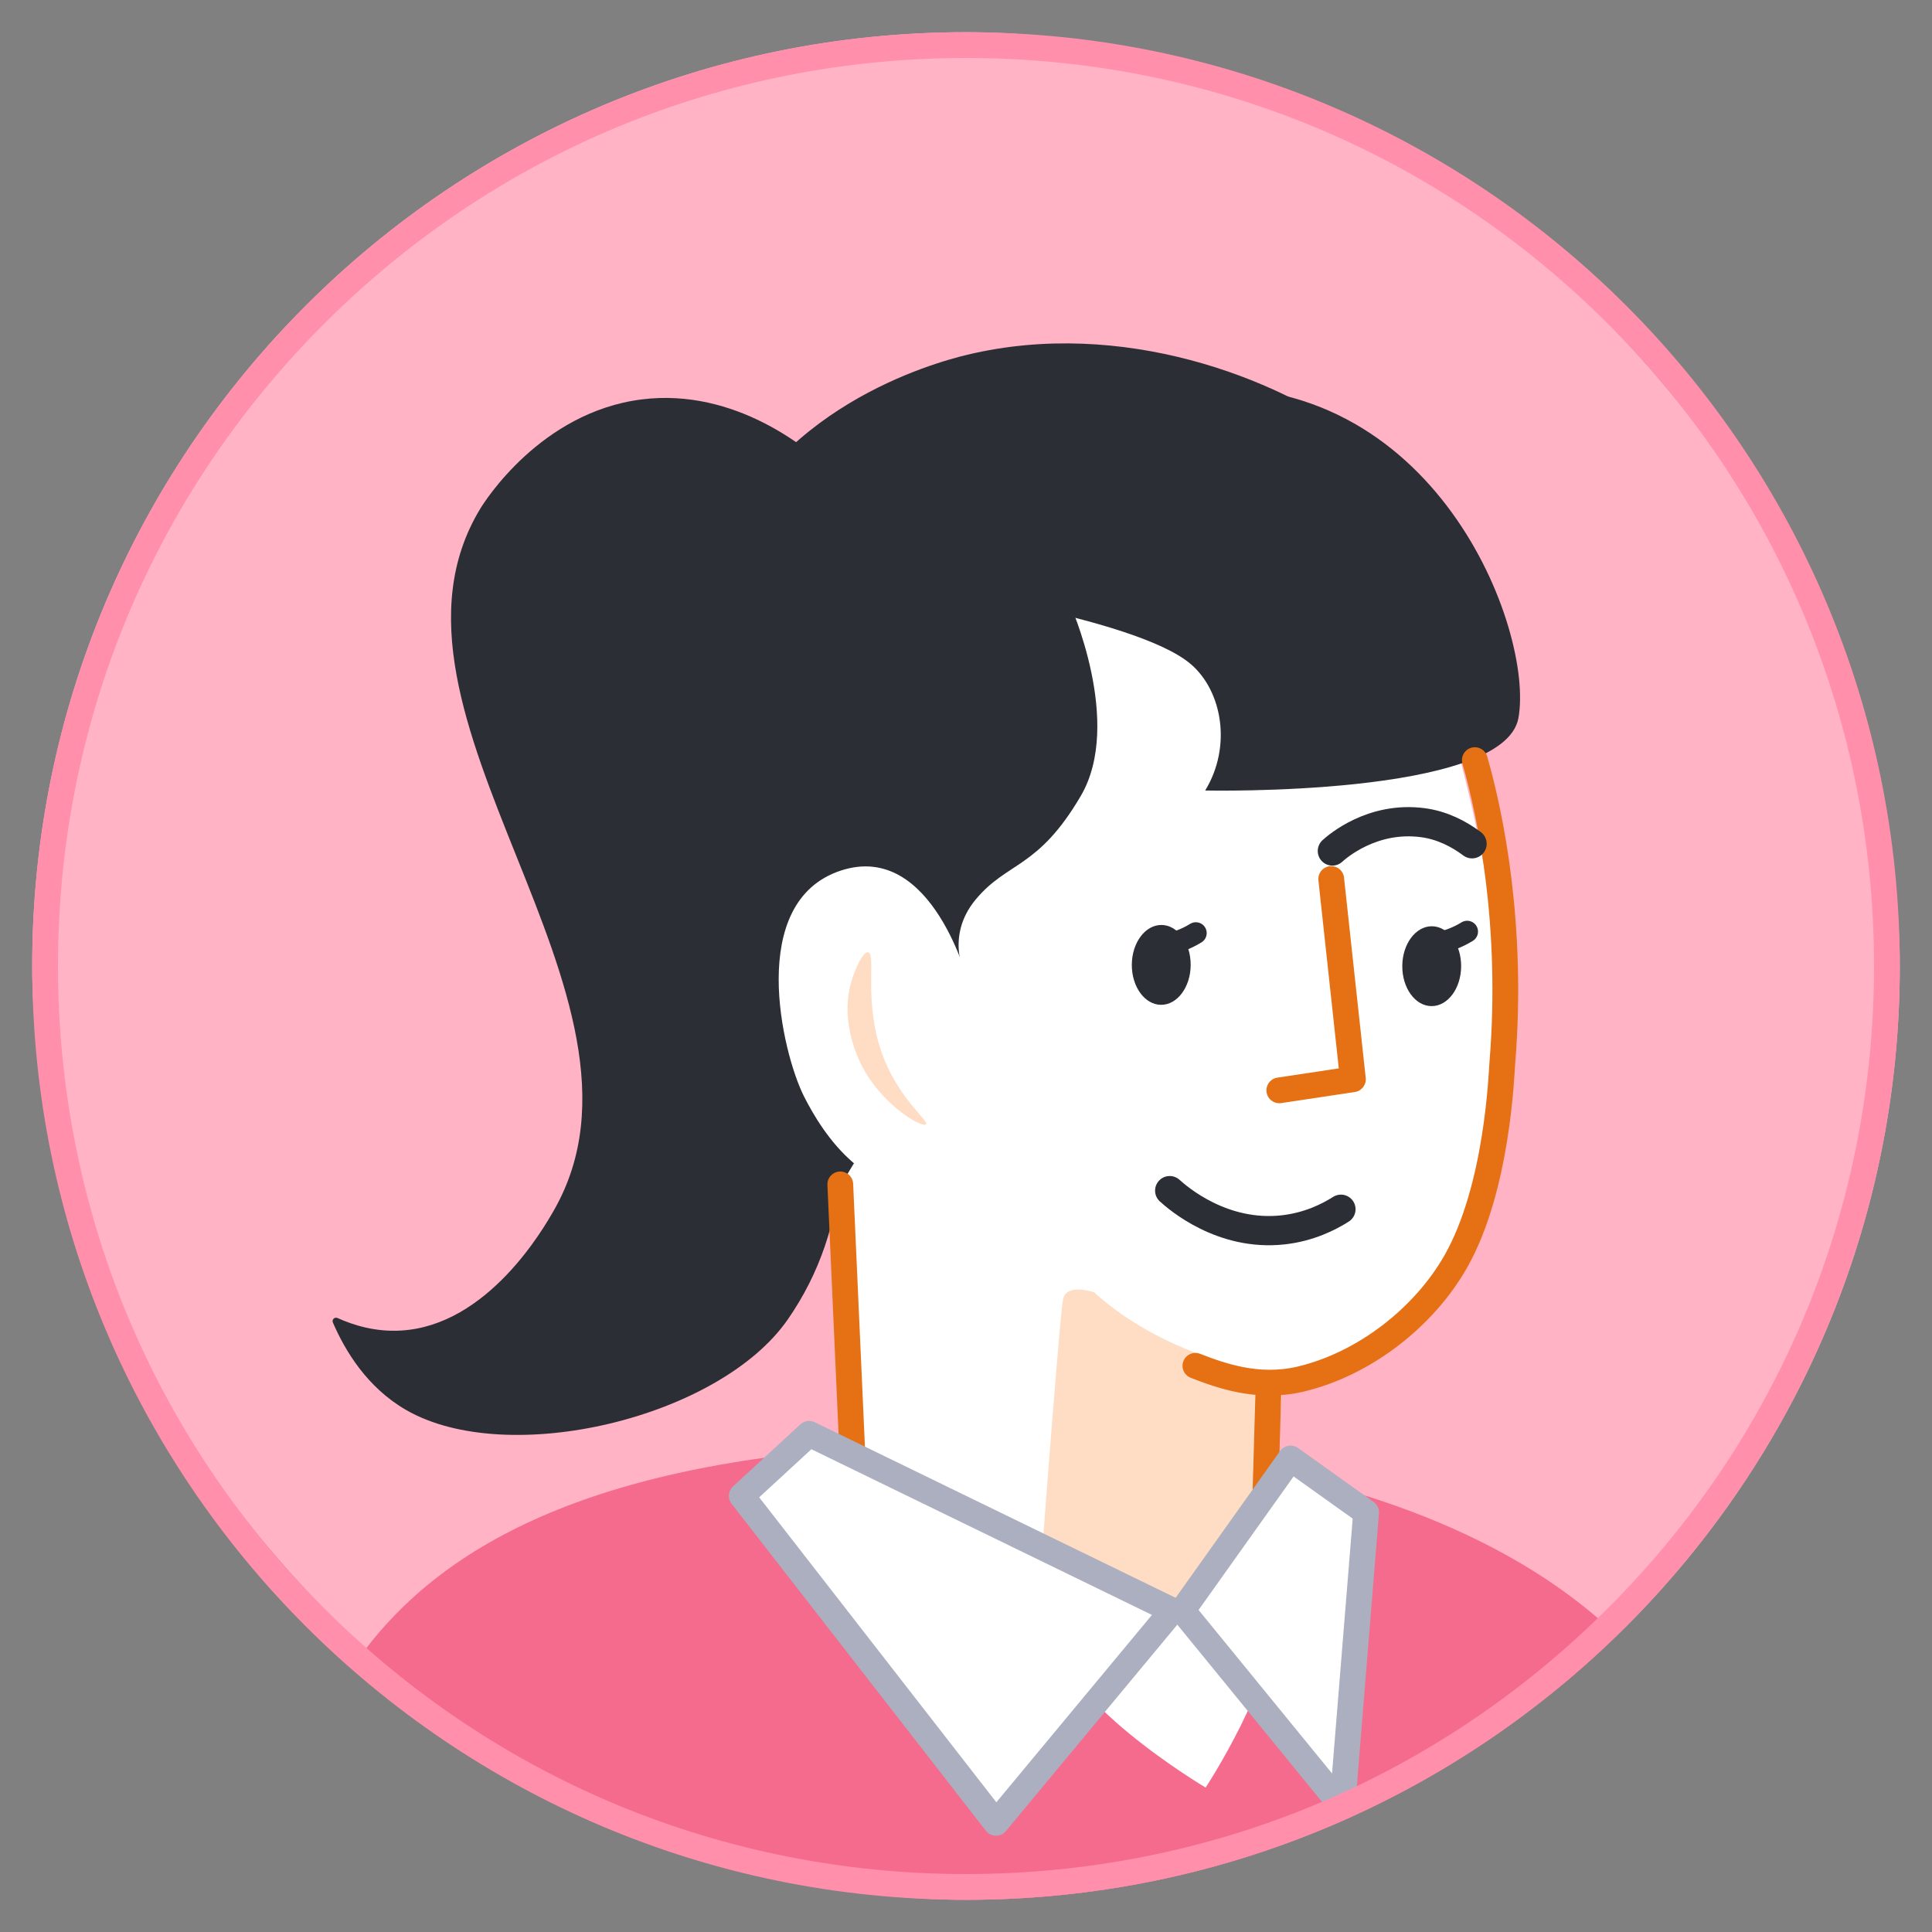 <?xml version="1.0" encoding="UTF-8"?> <svg xmlns="http://www.w3.org/2000/svg" xmlns:xlink="http://www.w3.org/1999/xlink" viewBox="0 0 300 300"><rect x="0" y="0" width="300" height="300" fill="#808080" stroke="none"/><defs><style> .cls-1, .cls-2, .cls-3, .cls-4 { fill: none; } .cls-5, .cls-2, .cls-6, .cls-3, .cls-4 { stroke-linecap: round; stroke-linejoin: round; } .cls-5, .cls-6, .cls-7 { fill: #fff; } .cls-5, .cls-3 { stroke-width: 4.54px; } .cls-5, .cls-3, .cls-4 { stroke: #2c2e36; } .cls-2 { stroke: #e67114; } .cls-2, .cls-6 { stroke-width: 4px; } .cls-8 { fill: #ff8fab; } .cls-9 { isolation: isolate; } .cls-6 { stroke: #acafbf; } .cls-10 { fill: #2c2e36; } .cls-11 { fill: #ffddc4; mix-blend-mode: multiply; } .cls-12 { fill: #f56b8d; } .cls-4 { stroke-width: 3.37px; } .cls-13 { clip-path: url(#clippath); } .cls-14 { fill: #ffb3c5; } </style><clipPath id="clippath"><rect class="cls-1" x="5" y="5" width="290" height="290" rx="145" ry="145"></rect></clipPath></defs><g class="cls-9"><g id="_レイヤー_1" data-name="レイヤー 1"><g class="cls-13"><rect class="cls-14" x="5" y="5" width="290" height="290"></rect><path class="cls-12" d="M260.63,549.21s-26.68,8.7-101.15,8.7-102.98-12.54-102.98-12.54l14.32-98-29.65-128.89c0-54.35,15.29-94.63,115.17-94.41,30.28.07,105.08,8.21,113.66,66.92,14.24,97.46-9.37,258.21-9.37,258.21Z"></path><g><path class="cls-10" d="M128.13,72.23c-2.44-2.21-13.79-12.06-28.49-10.21-15.71,1.98-24.46,15.96-25.09,17.01-19.25,31.84,30.44,75.62,11.48,108.87-1.59,2.78-10.25,17.96-23.82,18.71-3.92.22-7.3-.82-9.8-1.95-.45-.2-.92.24-.72.7,1.91,4.42,5.32,10.09,11.37,13.58,15.78,9.1,48.65,1.26,59.27-14.06,20.25-29.2-2.03-66.96-.85-92.95,1.18-25.99,6.64-39.72,6.64-39.72Z"></path><path class="cls-10" d="M98.54,123.9c-1.03,11.39,2,33.27,19.51,50.66,5.51,5.48,11.02,9.14,14.5,11.14-6.75-9.73-9.15-18.85-10.05-24.32-1.17-7.16-2.79-19.3,4.3-24.23,5.52-3.84,92.15-29.75,92.6-29.87,6.05-1.61,10.17-7.35,9.38-13.56,0-.04-.01-.09-.02-.13-1.73-13.18-12.42-21.25-18.16-25.59-12.25-9.26-36.33-18.67-60.37-12.92-5.19,1.24-30.9,8.28-39.22,32.18-2.92,8.38-2.41,16.08-1.65,20.91-1.22.17-2.95.57-4.66,1.69-5.09,3.33-5.82,10.27-6.16,14.04Z"></path><path class="cls-7" d="M115.67,137.98c-.06,4.14.38,8.3.94,12.4.56,4.11,1.25,8.28,2.47,12.25,1.17,3.81,3.11,7.12,5.72,10.12,2.64,3.04,5.57,5.86,8.41,8.71,2.98,2.99,6,5.95,9.15,8.77,2.82,2.53,5.77,4.99,9.08,6.87,6.89,3.91,15.06,4.28,22.45,6.8,6.68,2.28,13,5.66,18.64,9.91.16.22.38.4.65.49.18.14.36.27.54.41.91.72,2.09.04,2.27-.79,4.34-.96,8.58-2.33,12.67-4.08,4.18-1.79,8.19-3.98,11.94-6.55,1.79-1.22,3.64-2.49,4.98-4.22,1.45-1.86,2-4.11,2.49-6.37,2.17-9.96,4.31-20,4.61-30.23.01-.44-.16-.76-.41-.97.26-4.38.22-8.77-.09-13.15-1.15-16.07-5.62-31.64-10.08-47.04-.17-.6-.67-.89-1.26-.96-2.15-.23-4.29-.47-6.44-.7-17.31-1.89-34.63-3.81-51.94-5.67-4.12-.44-7.95-.41-11.76,1.4-3.45,1.63-6.61,4.02-9.63,6.34-5.97,4.58-11.42,9.82-16.19,15.65-2.36,2.89-4.71,5.89-6.45,9.2-1.87,3.57-2.7,7.39-2.76,11.41Z"></path><path class="cls-7" d="M197.16,212.64c-1.57-2.96-4.61-5.09-7.2-7.1-5.45-4.24-11.31-7.92-17.42-11.14-12.32-6.5-25.48-11.21-38.64-15.67-1.62-.55-3.24-1.09-4.87-1.64-.86-.29-1.45.34-1.53,1.04-.31.36-.43.87-.12,1.4,2.34,4,4.17,8.27,5.45,12.71-.4.2-.71.57-.7,1.08.07,5.58.33,11.16.77,16.72-.11,5.6-.98,11.21-.25,16.79.45,3.4,1.54,6.69,3.58,9.47,2,2.74,4.59,4.9,7.29,6.92,5.83,4.37,12.17,8.06,18.84,10.98,6.57,2.88,13.81,5.51,21.07,3.95,3.15-.67,6.2-2.17,8.43-4.52,2.17-2.28,3.49-5.2,4.25-8.22.82-3.24,1.06-6.6,1.3-9.93.28-3.93.52-7.86.71-11.79.18-3.62.81-7.72-.97-11.06Z"></path><path class="cls-11" d="M199.34,213.42c-19.11-2.33-29.41-12.75-29.41-12.75,0,0-4.25-1.46-4.84.99-.59,2.44-4.44,54.87-4.44,54.87,0,0,10.44,6.59,19.5,4.94,9.06-1.65,15.93-10.99,15.93-10.99l3.27-37.06Z"></path><line class="cls-2" x1="196.99" y1="214.77" x2="196.31" y2="238.24"></line><path class="cls-2" d="M194.14,249.47c-1.97,4.84-4.76,7.06-5.85,7.84-9.04,6.46-26.05,3-39.07-11.42"></path><path class="cls-10" d="M166.09,93.69s8.4,18.54,1.73,29.91c-6.67,11.37-11.37,10.13-16.31,16.07-4.94,5.93-1.48,12.11-1.48,12.11l-19.93,32.99c-23.42-20.31-33.9-116.16,35.99-91.08Z"></path><path class="cls-10" d="M184.87,103.09c4.94,4.2,6.43,12.85,2.27,19.66,0,0,46.41,1.02,48.64-11.25,2.47-13.59-12.85-54.38-51.41-51.17-38.56,3.21-44,30.4-44,30.4,0,0,35.82,4.98,44.49,12.36Z"></path><path class="cls-3" d="M208.22,187.77c-1.87,1.19-4.94,2.75-8.97,3.2-9.45,1.05-16.33-4.92-17.62-6.09"></path><path class="cls-2" d="M229.01,118.03c2.52,8.74,5.98,25.88,4.28,46.89-.15,1.83-.74,19.52-7.23,30.95-4.95,8.72-14.26,15.95-24.12,18.28-6.75,1.59-12.65-.65-16.32-2.07"></path><line class="cls-2" x1="130.48" y1="183.91" x2="132.34" y2="225.45"></line><ellipse class="cls-10" cx="180.3" cy="149.83" rx="6.2" ry="4.57" transform="translate(29.64 329.42) rotate(-89.73)"></ellipse><ellipse class="cls-10" cx="222.3" cy="150.02" rx="6.2" ry="4.57" transform="translate(71.25 371.62) rotate(-89.73)"></ellipse><polyline class="cls-2" points="206.71 136.49 210.08 167.59 198.65 169.31"></polyline><path class="cls-5" d="M206.89,132.14c.7-.64,6.17-5.46,14.09-4.39,2.96.4,5.51,1.71,7.6,3.27"></path><path class="cls-4" d="M181.64,146.56c1.02-.24,2.48-.7,4.05-1.67"></path><path class="cls-4" d="M223.77,146.33c1.02-.24,2.48-.7,4.05-1.67"></path><g><path class="cls-7" d="M150.47,152.93s-5.58-22.44-19.9-17.75c-14.71,4.82-9.14,28.34-5.7,35.12,2.78,5.47,9.98,17.26,23.07,14.07,8.58-2.09,5.96-23.58,2.54-31.44Z"></path><path class="cls-11" d="M134.8,147.88c1.33.23-.82,7.76,2.27,16.01,2.57,6.86,7.24,10.16,6.71,10.7-.56.57-6.32-2.64-9.62-8.47-.61-1.08-4.05-7.41-1.79-14.26.49-1.47,1.62-4.13,2.42-3.99Z"></path></g></g><g><path class="cls-7" d="M198.15,250.02c0,10.98-10.94,27.55-10.94,27.55,0,0-23.72-14.01-23.72-25l34.66-2.56Z"></path><g><polygon class="cls-6" points="115.18 232.28 154.66 283.05 182.04 250.08 125.64 222.64 115.18 232.28"></polygon><polygon class="cls-6" points="212.13 234.84 208.43 280.49 183.6 250.08 200.4 226.47 212.13 234.84"></polygon></g></g></g><path class="cls-8" d="M150,9c37.66,0,73.07,14.67,99.7,41.3,26.63,26.63,41.3,62.04,41.3,99.7s-14.67,73.07-41.3,99.7c-26.63,26.63-62.04,41.3-99.7,41.3s-73.07-14.67-99.7-41.3c-26.63-26.63-41.3-62.04-41.3-99.7s14.67-73.07,41.3-99.7c26.63-26.63,62.04-41.3,99.7-41.3M150,5h0C69.92,5,5,69.92,5,150h0c0,80.08,64.92,145,145,145h0c80.08,0,145-64.92,145-145h0c0-80.08-64.92-145-145-145h0Z"></path></g></g></svg> 